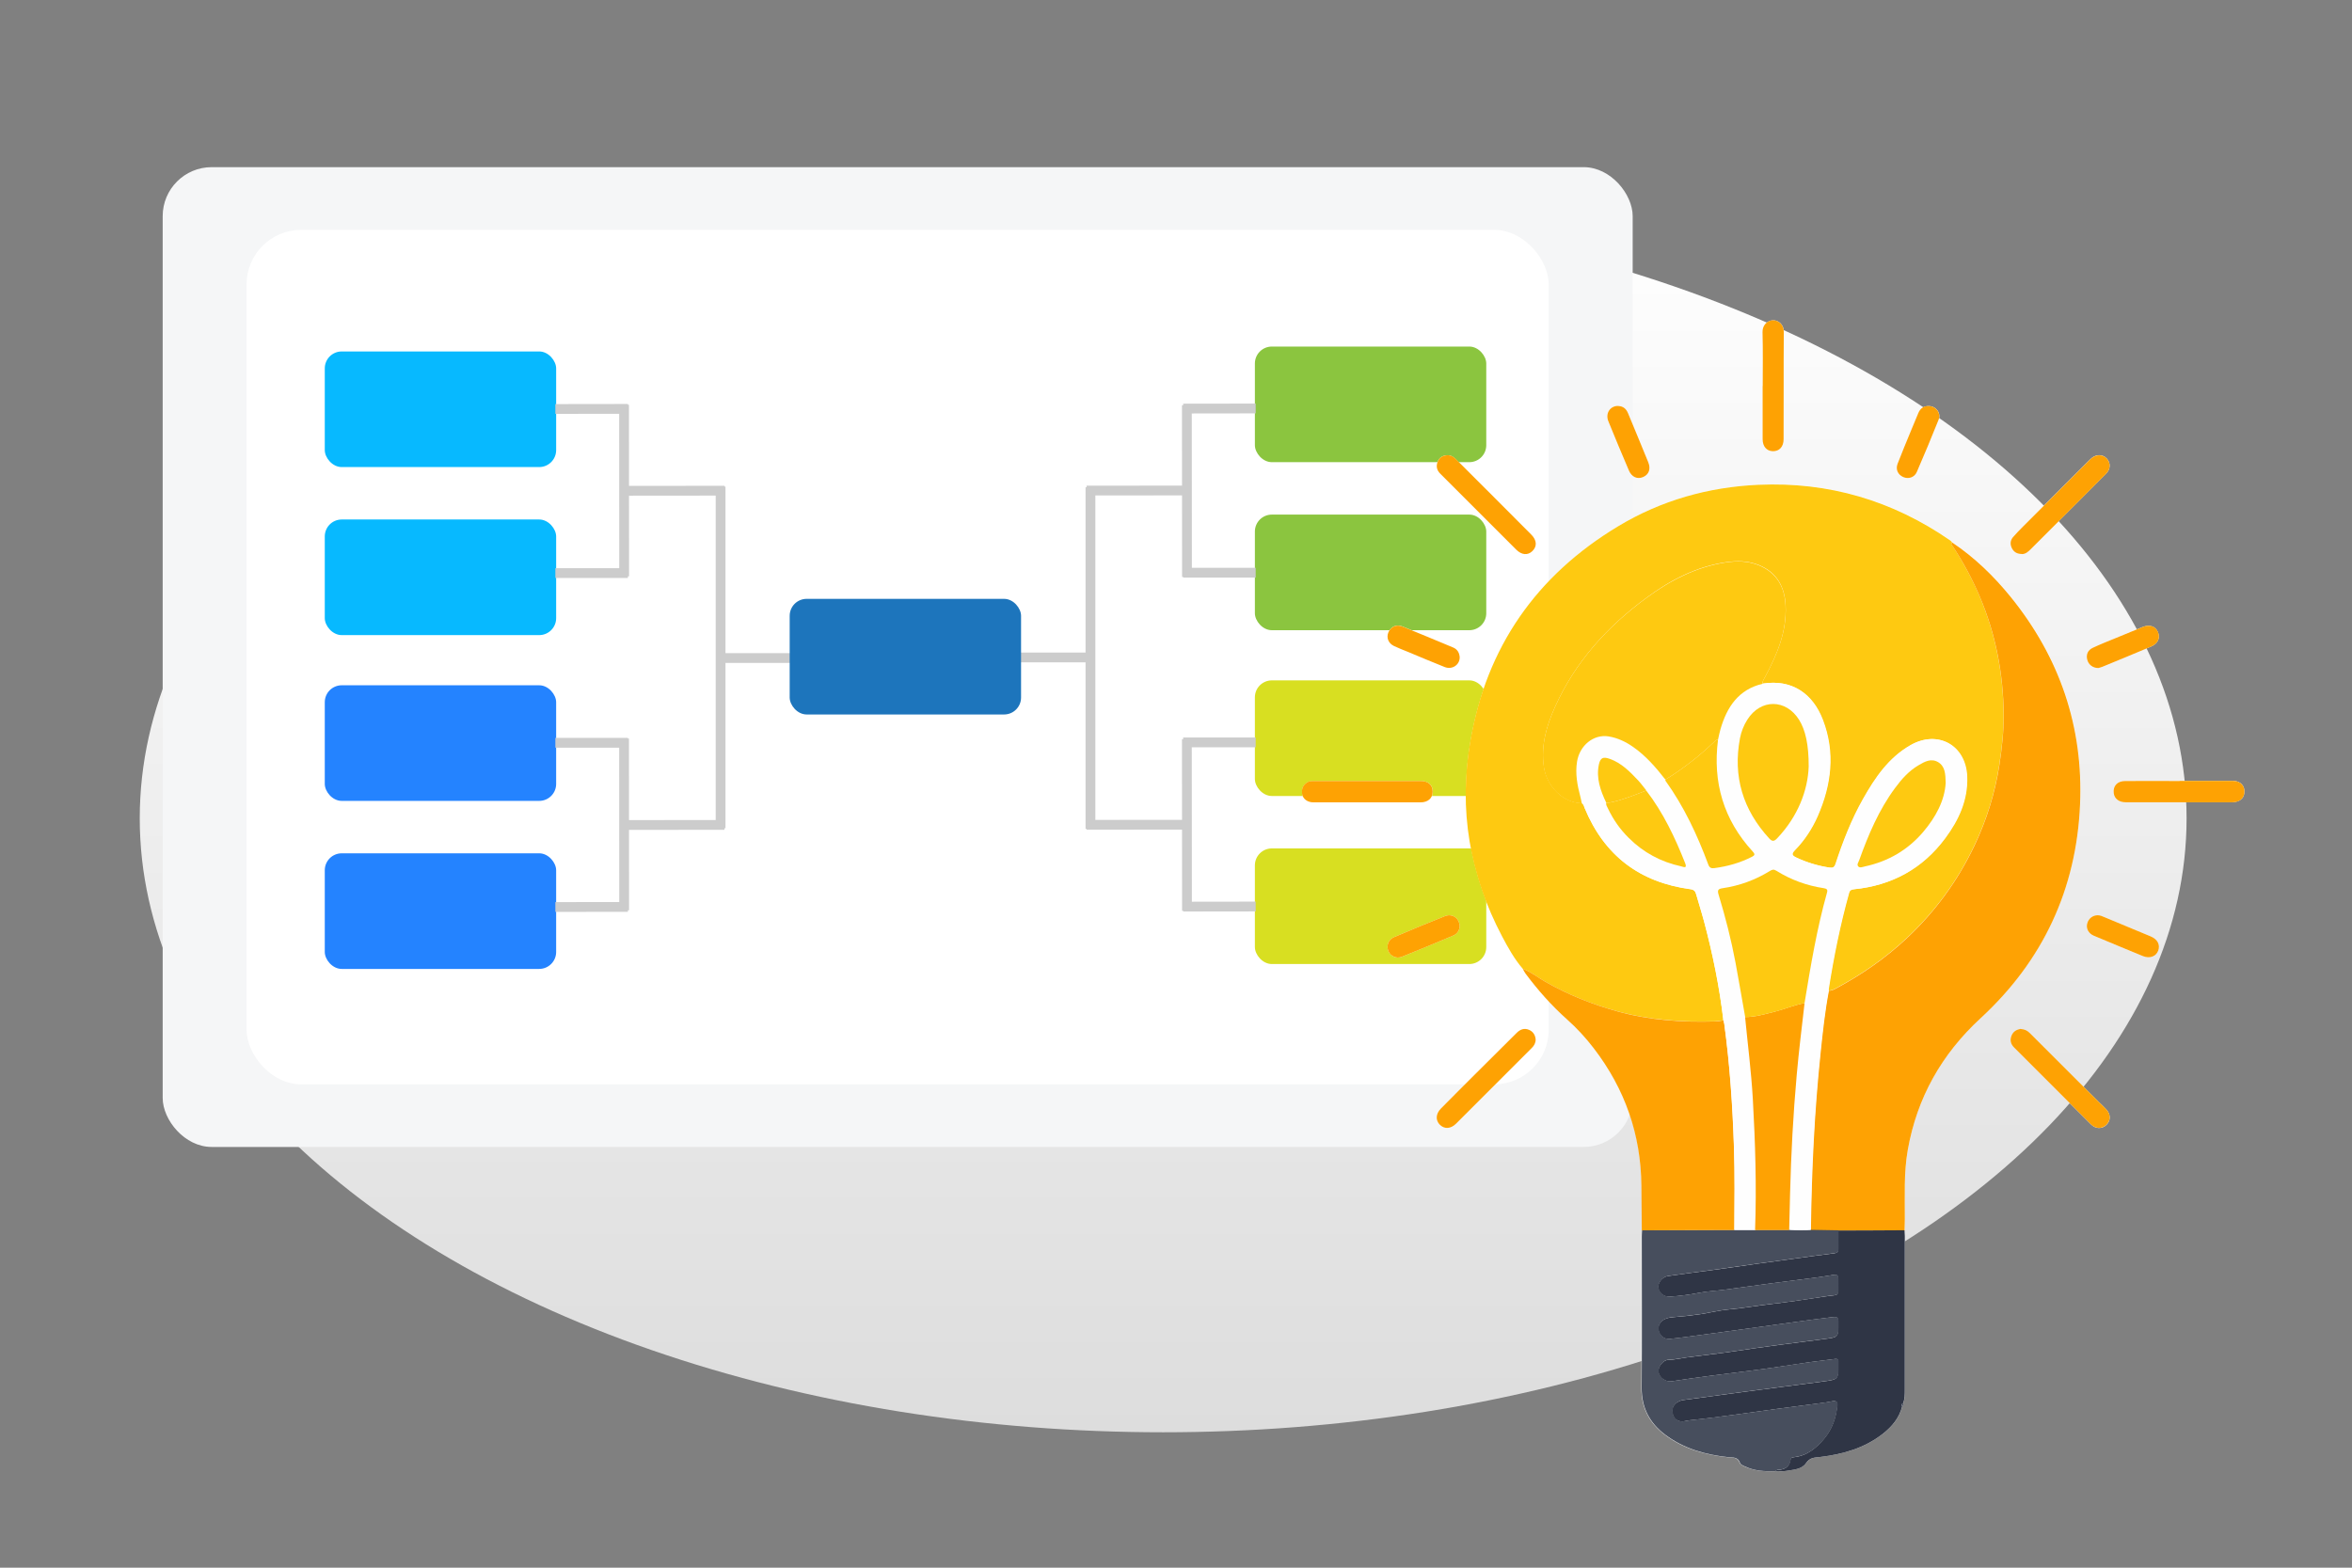 <?xml version="1.0" encoding="UTF-8"?><svg id="uuid-14577e42-5e8d-404b-a6d4-365ee46a303c" xmlns="http://www.w3.org/2000/svg" width="240" height="160" xmlns:xlink="http://www.w3.org/1999/xlink" viewBox="0 0 240 160"><rect x="0" y="0" width="240" height="160" fill="#808080" stroke="none"/><defs><linearGradient id="uuid-6555662f-8083-45f7-9b73-45613cc0fc7a" x1="118.69" y1="20.86" x2="118.69" y2="146.19" gradientUnits="userSpaceOnUse"><stop offset="0" stop-color="#fff"/><stop offset="1" stop-color="#ddd"/></linearGradient></defs><ellipse cx="118.69" cy="83.52" rx="104.43" ry="62.66" style="fill:url(#uuid-6555662f-8083-45f7-9b73-45613cc0fc7a); stroke-width:0px;"/><rect x="16.6" y="17.06" width="150" height="100" rx="5" ry="5" style="fill:#f5f6f7; stroke-width:0px;"/><rect x="25.16" y="23.46" width="132.87" height="87.21" rx="5.57" ry="5.57" style="fill:#fff; stroke-width:0px;"/><rect x="33.14" y="53.02" width="23.61" height="11.8" rx="1.73" ry="1.73" style="fill:#07b9ff; stroke-width:0px;"/><rect x="33.14" y="35.87" width="23.61" height="11.8" rx="1.73" ry="1.73" style="fill:#07b9ff; stroke-width:0px;"/><line x1="56.67" y1="41.74" x2="64.07" y2="41.73" style="fill:none; stroke:#ccc; stroke-miterlimit:10;"/><line x1="56.67" y1="58.49" x2="64.07" y2="58.49" style="fill:none; stroke:#ccc; stroke-miterlimit:10;"/><line x1="63.68" y1="41.31" x2="63.69" y2="58.82" style="fill:none; stroke:#ccc; stroke-miterlimit:10;"/><rect x="33.14" y="87.09" width="23.61" height="11.8" rx="1.73" ry="1.73" style="fill:#2483ff; stroke-width:0px;"/><rect x="33.14" y="69.94" width="23.61" height="11.8" rx="1.73" ry="1.73" style="fill:#2483ff; stroke-width:0px;"/><line x1="56.67" y1="75.81" x2="64.07" y2="75.81" style="fill:none; stroke:#ccc; stroke-miterlimit:10;"/><line x1="56.67" y1="92.57" x2="64.07" y2="92.56" style="fill:none; stroke:#ccc; stroke-miterlimit:10;"/><line x1="63.68" y1="75.38" x2="63.69" y2="92.9" style="fill:none; stroke:#ccc; stroke-miterlimit:10;"/><line x1="63.62" y1="50.09" x2="73.92" y2="50.08" style="fill:none; stroke:#ccc; stroke-miterlimit:10;"/><line x1="63.62" y1="84.2" x2="73.92" y2="84.19" style="fill:none; stroke:#ccc; stroke-miterlimit:10;"/><line x1="73.53" y1="49.66" x2="73.53" y2="84.53" style="fill:none; stroke:#ccc; stroke-miterlimit:10;"/><line x1="80.9" y1="67.16" x2="73.6" y2="67.16" style="fill:none; stroke:#ccc; stroke-miterlimit:10;"/><rect x="128.05" y="69.44" width="23.61" height="11.8" rx="1.73" ry="1.73" style="fill:#d8df21; stroke-width:0px;"/><rect x="128.05" y="86.59" width="23.61" height="11.8" rx="1.73" ry="1.73" style="fill:#d8df21; stroke-width:0px;"/><line x1="128.13" y1="92.52" x2="120.73" y2="92.53" style="fill:none; stroke:#ccc; stroke-miterlimit:10;"/><line x1="128.13" y1="75.77" x2="120.73" y2="75.77" style="fill:none; stroke:#ccc; stroke-miterlimit:10;"/><line x1="121.12" y1="92.95" x2="121.11" y2="75.44" style="fill:none; stroke:#ccc; stroke-miterlimit:10;"/><rect x="128.05" y="35.37" width="23.61" height="11.8" rx="1.73" ry="1.73" style="fill:#8bc53f; stroke-width:0px;"/><rect x="128.05" y="52.52" width="23.61" height="11.8" rx="1.73" ry="1.73" style="fill:#8bc53f; stroke-width:0px;"/><line x1="128.13" y1="58.45" x2="120.73" y2="58.45" style="fill:none; stroke:#ccc; stroke-miterlimit:10;"/><line x1="128.13" y1="41.69" x2="120.73" y2="41.7" style="fill:none; stroke:#ccc; stroke-miterlimit:10;"/><line x1="121.12" y1="58.88" x2="121.11" y2="41.36" style="fill:none; stroke:#ccc; stroke-miterlimit:10;"/><line x1="121.18" y1="84.17" x2="110.88" y2="84.18" style="fill:none; stroke:#ccc; stroke-miterlimit:10;"/><line x1="121.18" y1="50.06" x2="110.88" y2="50.07" style="fill:none; stroke:#ccc; stroke-miterlimit:10;"/><line x1="111.27" y1="84.6" x2="111.27" y2="49.73" style="fill:none; stroke:#ccc; stroke-miterlimit:10;"/><line x1="103.9" y1="67.1" x2="111.2" y2="67.1" style="fill:none; stroke:#ccc; stroke-miterlimit:10;"/><rect x="80.58" y="61.12" width="23.61" height="11.8" rx="1.73" ry="1.73" style="fill:#1d75bc; stroke-width:0px;"/><g id="uuid-6e0251d0-dfc6-451c-827c-9637f0dab296"><path d="m167.53,125.56c0,.21-.03.43-.03.64,0,5.14.02,10.28-.01,15.43-.02,2.05.81,3.61,2.4,4.81,1.89,1.43,4.09,2.04,6.41,2.29.48.05,1.02-.05,1.23.6.04.13.26.23.41.31,1.02.49,2.12.56,3.23.51.35,0,.71.04,1.05-.02.74-.13,1.63-.15,2.07-.79.42-.61.92-.57,1.47-.64,2.31-.28,4.5-.9,6.37-2.36.93-.73,1.68-1.62,1.98-2.8.09-.09.14-.2.1-.33.17-.45.17-.91.17-1.38,0-5.23,0-10.46,0-15.69,0-.19-.02-.39-.03-.58.01-.41.03-.82.03-1.22.01-2.34-.11-4.68.3-7,.93-5.33,3.44-9.77,7.43-13.45,6.36-5.87,9.77-13.18,10.15-21.82.34-7.93-2.08-15.01-7.08-21.18-1.72-2.13-3.68-4.02-5.96-5.55-.07-.07-.13-.14-.21-.2-5.89-4.07-12.4-5.99-19.56-5.67-5.12.23-9.92,1.59-14.31,4.23-8.34,5.02-13.44,12.33-15.09,21.94-1.2,6.99-.05,13.65,3.25,19.93.61,1.15,1.24,2.29,2.1,3.29.1.17.18.35.29.5,1.26,1.69,2.65,3.26,4.23,4.67,1.01.9,1.91,1.89,2.73,2.95,3.18,4.13,4.81,8.81,4.86,14.03.01,1.52.02,3.04.04,4.55Zm54.88-45.86c-1.85,0-3.7,0-5.55,0-.81,0-1.27.52-1.17,1.25.07.56.53.92,1.22.92,1.71,0,3.43,0,5.14,0,1.91,0,3.82,0,5.73,0,.7,0,1.16-.35,1.23-.91.1-.73-.37-1.26-1.16-1.27-1.81-.01-3.62,0-5.44,0Zm-82.89,2.19h0c1.81,0,3.62,0,5.44,0,.77,0,1.24-.43,1.24-1.09,0-.68-.44-1.09-1.23-1.09-3.62,0-7.25,0-10.87,0-.21,0-.43,0-.63.1-.49.26-.68.68-.59,1.22.08.51.53.86,1.16.86,1.83,0,3.66,0,5.49,0Zm8.17-35.43c-.44.02-.79.2-.98.62-.21.48-.11.9.26,1.28,2.58,2.57,5.15,5.15,7.73,7.73.56.56,1.18.61,1.65.16.5-.47.48-1.1-.11-1.69-2.55-2.57-5.12-5.13-7.68-7.69-.24-.24-.51-.42-.88-.41Zm58.62,10.08c.37.01.64-.23.91-.5,1.49-1.49,2.98-2.98,4.46-4.46,1.07-1.07,2.15-2.15,3.22-3.23.48-.48.49-1.12.06-1.57-.4-.42-1.04-.44-1.53-.03-.15.12-.28.27-.42.4-2.19,2.19-4.38,4.38-6.57,6.57-.36.36-.72.72-1.04,1.1-.29.35-.3.76-.09,1.15.2.37.52.57,1,.56Zm-49.61,49.55c-.04-.41-.22-.77-.67-.97-.5-.22-.92-.04-1.27.31-1.37,1.35-2.73,2.72-4.1,4.08-1.21,1.21-2.43,2.42-3.63,3.64-.54.55-.57,1.21-.1,1.66.47.45,1.11.42,1.65-.12,2.58-2.57,5.15-5.15,7.73-7.73.23-.23.38-.49.39-.87Zm49.51-1.07c-.4.05-.75.23-.93.66-.2.47-.11.88.24,1.23,2.62,2.62,5.23,5.24,7.85,7.85.48.48,1.13.48,1.57.05.45-.44.45-1.06,0-1.57-.26-.29-.55-.55-.83-.82-2.33-2.33-4.66-4.65-6.98-6.98-.24-.24-.53-.39-.91-.41Zm-26.34-65.63c0,1.81,0,3.62,0,5.43,0,.74.4,1.21,1.03,1.23.66.02,1.1-.45,1.11-1.22,0-3.64-.01-7.28.02-10.92,0-.82-.58-1.24-1.11-1.22-.62.02-1.08.55-1.06,1.21.05,1.83.02,3.66.02,5.49Zm-30.92,27.69c-.03-.47-.25-.82-.68-1.01-1.72-.72-3.45-1.45-5.18-2.14-.6-.24-1.17.03-1.41.58-.24.55-.02,1.13.56,1.41.45.22.93.39,1.4.59,1.26.52,2.51,1.06,3.78,1.56.77.3,1.54-.22,1.53-.99Zm65.16,1.1c.09-.03.26-.06.42-.13,1.66-.68,3.31-1.36,4.96-2.06.71-.3.97-.89.7-1.49-.26-.6-.86-.79-1.58-.5-.9.37-1.8.74-2.7,1.11-.79.33-1.59.64-2.36,1-.49.23-.7.66-.58,1.21.12.5.56.86,1.13.86Zm-.06,25.23c-.53,0-.97.35-1.09.88-.11.49.14.98.68,1.21,1.67.7,3.34,1.4,5.01,2.08.7.29,1.34.05,1.56-.54.23-.61-.05-1.18-.76-1.47-1.56-.65-3.12-1.31-4.69-1.95-.23-.1-.46-.21-.72-.21Zm-65.1,1.14c-.02-.83-.75-1.35-1.5-1.05-1.75.7-3.5,1.42-5.23,2.16-.56.24-.78.88-.54,1.43.22.51.82.79,1.37.56,1.75-.71,3.49-1.43,5.23-2.16.44-.18.64-.54.67-.94Zm47.85-53.11c-.51,0-.84.26-1.04.71-.25.59-.5,1.18-.74,1.78-.46,1.13-.94,2.26-1.38,3.41-.22.58.04,1.11.58,1.35.53.23,1.14.04,1.38-.51.76-1.77,1.52-3.54,2.22-5.33.28-.71-.28-1.41-1.02-1.41Zm-31.64,0c-.85-.04-1.38.73-1.04,1.57.68,1.68,1.38,3.35,2.09,5.01.29.67.87.93,1.45.68.6-.25.81-.82.53-1.51-.68-1.68-1.37-3.35-2.07-5.02-.18-.43-.48-.7-.97-.72Z" style="fill:#fefefe; stroke-width:0px;"/><path d="m155.38,98.87c-.86-1-1.49-2.14-2.1-3.29-3.31-6.28-4.46-12.93-3.25-19.93,1.65-9.61,6.75-16.92,15.09-21.94,4.39-2.64,9.19-4,14.31-4.23,7.16-.32,13.67,1.6,19.56,5.67.08.05.14.13.21.2-.21.16-.03.27.05.38,1.06,1.63,1.99,3.33,2.75,5.12,1.63,3.85,2.41,7.88,2.45,12.05.02,1.72-.18,3.44-.44,5.15-.44,2.88-1.3,5.63-2.54,8.23-1.7,3.59-4.01,6.75-6.93,9.48-2.2,2.06-4.64,3.74-7.29,5.15-.21.11-.42.2-.67.18,0-.04-.02-.08-.02-.12.52-3.31,1.18-6.59,2.08-9.82.07-.26.21-.36.49-.39,3.87-.38,7.02-2.09,9.34-5.23,1.36-1.85,2.31-3.88,2.22-6.27-.13-3.2-2.98-4.79-5.75-3.21-2.24,1.28-3.62,3.32-4.85,5.5-1.18,2.09-2.05,4.33-2.8,6.61-.12.36-.28.44-.63.39-1.18-.18-2.31-.52-3.4-1.03-.44-.21-.51-.36-.15-.74.99-1.01,1.76-2.19,2.33-3.48,1.4-3.21,1.82-6.49.53-9.83-1.04-2.7-3.17-4.17-6.11-3.7-.03-.27.14-.47.26-.7,1.22-2.27,2.21-4.61,2.09-7.26-.09-1.9-.88-3.38-2.71-4.13-1.11-.46-2.29-.47-3.45-.29-3,.46-5.61,1.82-8.02,3.6-4.02,2.95-7.29,6.56-9.35,11.15-.87,1.93-1.46,3.94-1.14,6.11.3,2.04,1.99,3.69,3.88,3.72.18.12.21.32.28.5,2,4.84,5.61,7.58,10.78,8.27.37.05.5.2.59.51.26.92.56,1.83.8,2.75.89,3.33,1.58,6.71,1.98,10.13-.29.04-.57.1-.86.11-3.37.1-6.7-.13-9.97-1.03-2.58-.71-5.03-1.69-7.35-3.02-.77-.44-1.47-1.01-2.31-1.33Z" style="fill:#fec911; stroke-width:0px;"/><path d="m186.59,101.11c.24.02.46-.07.67-.18,2.64-1.41,5.09-3.09,7.29-5.15,2.92-2.73,5.23-5.9,6.93-9.48,1.24-2.61,2.1-5.36,2.54-8.23.26-1.71.45-3.42.44-5.15-.04-4.17-.81-8.2-2.45-12.05-.76-1.79-1.68-3.49-2.75-5.12-.08-.12-.26-.23-.05-.38,2.28,1.53,4.24,3.43,5.96,5.55,5,6.17,7.42,13.25,7.08,21.18-.37,8.64-3.78,15.95-10.15,21.82-3.98,3.67-6.49,8.12-7.43,13.45-.41,2.32-.29,4.66-.3,7,0,.41-.02.82-.03,1.22-2.24,0-4.49.02-6.73.03-.96-.02-1.92-.03-2.87-.05.09-6.04.36-12.07.99-18.07.22-2.13.45-4.26.85-6.36Z" style="fill:#fea203; stroke-width:0px;"/><path d="m187.61,125.59c2.24,0,4.49-.02,6.73-.03,0,.19.03.39.03.58,0,5.23,0,10.46,0,15.69,0,.47,0,.93-.17,1.38-.17.07-.17.19-.1.33-.3,1.19-1.05,2.07-1.98,2.8-1.87,1.46-4.06,2.08-6.37,2.36-.55.07-1.05.02-1.47.64-.43.64-1.32.66-2.07.79-.34.06-.7.01-1.05.02.06-.04.12-.12.18-.12.72-.02,1.25-.28,1.36-1.07.02-.15.15-.21.3-.23,1.36-.13,2.33-.93,3.15-1.92.8-.96,1.2-2.11,1.32-3.35.04-.41-.14-.52-.52-.44-.42.09-.84.15-1.26.2-1.42.19-2.84.37-4.26.56-1.5.2-2.99.42-4.49.62-1.49.2-2.98.4-4.48.55-.39.04-.8.21-1.2.06-.49-.19-.62-.63-.62-1.09,0-.5.53-.95,1.11-1.03,2.05-.28,4.1-.56,6.16-.83,2.72-.36,5.45-.71,8.17-1.07,1.5-.2,1.5-.21,1.49-1.74,0-.1,0-.19,0-.29,0-.23-.1-.29-.33-.26-.84.12-1.69.2-2.53.32-2.09.3-4.17.65-6.26.9-2.63.32-5.26.66-7.88,1.06-.61.09-1.25-.35-1.35-.94-.08-.5.45-1.23,1-1.25.65-.01,1.27-.16,1.9-.25,1.59-.22,3.19-.38,4.78-.62,3.08-.47,6.17-.86,9.26-1.26,1.42-.18,1.42-.17,1.41-1.56,0-.68-.03-.73-.74-.65-1.25.15-2.5.32-3.74.49-1.61.22-3.22.45-4.83.67-1.59.22-3.18.44-4.77.65-1.04.14-2.07.29-3.11.39-.61.06-1.05-.34-1.16-.93-.08-.44.24-.94.75-1.13.25-.1.52-.14.79-.16.89-.07,1.77-.16,2.65-.29,1.01-.15,2.01-.41,3.02-.5,1.39-.12,2.76-.37,4.15-.53,1.86-.22,3.72-.49,5.57-.78,1.6-.26,1.4.15,1.41-1.5,0-.79-.03-.8-.85-.65-.67.12-1.34.2-2.01.29-1.34.18-2.69.35-4.03.52-1.59.21-3.18.44-4.77.65-.82.11-1.66.14-2.48.3-1.01.2-2.02.33-3.05.4-.59.04-1.1-.38-1.17-.9-.07-.48.39-1.11.96-1.2,1.45-.22,2.91-.39,4.37-.59,1.63-.22,3.26-.46,4.88-.69,1.17-.16,2.34-.32,3.51-.48,1.42-.19,2.83-.4,4.26-.57.31-.04.39-.16.39-.44-.01-.62,0-1.25,0-1.87Z" style="fill:#2f3545; stroke-width:0px;"/><path d="m187.61,125.59c0,.62-.01,1.25,0,1.87,0,.28-.08.41-.39.44-1.42.17-2.84.38-4.26.57-1.17.16-2.34.32-3.51.48-1.63.23-3.26.46-4.88.69-1.46.2-2.92.37-4.37.59-.57.09-1.04.72-.96,1.2.08.51.58.93,1.17.9,1.02-.07,2.04-.2,3.05-.4.81-.16,1.65-.19,2.48-.3,1.59-.21,3.18-.43,4.77-.65,1.34-.18,2.69-.35,4.03-.52.67-.09,1.35-.17,2.01-.29.82-.15.85-.14.85.65,0,1.66.19,1.24-1.41,1.5-1.85.3-3.71.57-5.57.78-1.38.16-2.76.41-4.15.53-1.01.09-2.01.35-3.02.5-.88.13-1.77.22-2.65.29-.28.02-.54.06-.79.16-.51.19-.83.69-.75,1.13.11.59.55.99,1.16.93,1.04-.1,2.07-.25,3.11-.39,1.59-.21,3.18-.43,4.77-.65,1.61-.22,3.22-.45,4.83-.67,1.25-.17,2.49-.35,3.74-.49.71-.08.74-.03.74.65,0,1.39,0,1.38-1.41,1.56-3.09.4-6.18.79-9.26,1.26-1.59.24-3.19.4-4.78.62-.63.09-1.25.23-1.9.25-.56.01-1.08.74-1,1.25.1.59.74,1.03,1.35.94,2.62-.4,5.25-.74,7.88-1.06,2.09-.25,4.17-.61,6.26-.9.84-.12,1.69-.2,2.53-.32.24-.03.33.03.33.26,0,.1,0,.19,0,.29.01,1.53.01,1.54-1.49,1.74-2.72.36-5.45.71-8.17,1.07-2.05.27-4.1.55-6.16.83-.58.08-1.11.53-1.11,1.03,0,.46.13.9.62,1.09.4.16.8-.02,1.2-.06,1.5-.15,2.99-.36,4.48-.55,1.5-.2,2.99-.42,4.49-.62,1.42-.19,2.84-.37,4.26-.56.42-.06.84-.12,1.26-.2.38-.08.56.03.52.44-.13,1.24-.53,2.39-1.32,3.35-.82.99-1.79,1.79-3.15,1.92-.15.01-.28.08-.3.23-.12.79-.64,1.05-1.36,1.07-.06,0-.12.08-.18.12-1.11.06-2.21-.01-3.23-.51-.15-.07-.37-.17-.41-.31-.21-.65-.75-.55-1.23-.6-2.32-.25-4.51-.87-6.41-2.29-1.59-1.2-2.42-2.76-2.4-4.81.04-5.14.01-10.28.01-15.43,0-.21.02-.43.03-.64,3.15,0,6.3-.02,9.44-.03.71,0,1.42,0,2.13,0,1.16,0,2.32,0,3.48,0,.72.04,1.44.06,2.16,0,.96.02,1.92.03,2.87.05Z" style="fill:#474e5d; stroke-width:0px;"/><path d="m176.97,125.54c-3.15,0-6.3.02-9.44.03-.01-1.52-.02-3.04-.04-4.55-.05-5.22-1.68-9.89-4.86-14.03-.82-1.07-1.73-2.06-2.73-2.95-1.58-1.41-2.97-2.98-4.23-4.67-.11-.15-.2-.33-.29-.5.84.32,1.54.89,2.31,1.33,2.32,1.33,4.77,2.3,7.35,3.02,3.27.91,6.6,1.13,9.97,1.03.29,0,.57-.07.86-.11.03.11.06.22.08.34.57,4.17.85,8.37.99,12.58.1,2.82.05,5.65.04,8.47Z" style="fill:#fea203; stroke-width:0px;"/><path d="m222.41,79.7c1.81,0,3.62,0,5.44,0,.79,0,1.26.53,1.16,1.27-.08.56-.53.91-1.23.91-1.91,0-3.82,0-5.73,0-1.71,0-3.43,0-5.14,0-.69,0-1.15-.36-1.22-.92-.1-.74.36-1.25,1.17-1.25,1.85-.01,3.7,0,5.55,0Z" style="fill:#fea203; stroke-width:0px;"/><path d="m139.52,81.89c-1.83,0-3.66,0-5.49,0-.62,0-1.08-.35-1.16-.86-.08-.54.1-.96.59-1.22.2-.11.41-.1.63-.1,3.62,0,7.25,0,10.87,0,.79,0,1.23.41,1.23,1.09,0,.66-.47,1.09-1.24,1.09-1.81,0-3.62,0-5.44,0h0Z" style="fill:#fea203; stroke-width:0px;"/><path d="m147.69,46.46c.36-.01.64.16.88.41,2.56,2.56,5.13,5.12,7.68,7.69.59.59.6,1.22.11,1.69-.47.45-1.09.4-1.65-.16-2.58-2.57-5.15-5.15-7.73-7.73-.38-.37-.47-.8-.26-1.28.18-.42.54-.6.98-.62Z" style="fill:#fea203; stroke-width:0px;"/><path d="m206.31,56.54c-.48,0-.8-.19-1-.56-.21-.39-.2-.8.09-1.15.33-.39.69-.74,1.04-1.1,2.19-2.19,4.38-4.38,6.57-6.57.14-.14.27-.28.42-.4.49-.4,1.13-.39,1.53.03.43.45.41,1.08-.06,1.57-1.07,1.08-2.15,2.15-3.22,3.23-1.49,1.49-2.98,2.97-4.46,4.46-.27.27-.54.51-.91.5Z" style="fill:#fea203; stroke-width:0px;"/><path d="m156.7,106.08c0,.38-.16.64-.39.87-2.58,2.58-5.15,5.15-7.73,7.73-.54.54-1.18.58-1.65.12-.46-.45-.44-1.11.1-1.66,1.2-1.22,2.42-2.43,3.63-3.64,1.36-1.36,2.73-2.72,4.1-4.08.35-.35.77-.53,1.27-.31.44.19.63.56.67.97Z" style="fill:#fea203; stroke-width:0px;"/><path d="m206.21,105.02c.38.02.67.17.91.41,2.33,2.33,4.65,4.65,6.98,6.98.28.28.57.54.83.82.46.51.46,1.13,0,1.57-.43.43-1.08.43-1.57-.05-2.62-2.61-5.24-5.23-7.85-7.85-.35-.35-.44-.77-.24-1.23.18-.42.52-.6.93-.66Z" style="fill:#fea203; stroke-width:0px;"/><path d="m179.87,39.39c0-1.83.03-3.66-.02-5.49-.02-.67.45-1.19,1.06-1.21.53-.01,1.12.4,1.11,1.22-.03,3.64,0,7.28-.02,10.92,0,.77-.44,1.24-1.11,1.22-.63-.02-1.03-.49-1.03-1.23,0-1.81,0-3.62,0-5.43Z" style="fill:#fea203; stroke-width:0px;"/><path d="m148.95,67.09c0,.77-.77,1.29-1.53.99-1.27-.5-2.52-1.04-3.78-1.56-.47-.19-.94-.37-1.4-.59-.58-.28-.8-.86-.56-1.41.24-.55.81-.82,1.41-.58,1.73.7,3.46,1.42,5.18,2.14.44.18.65.54.68,1.01Z" style="fill:#fea203; stroke-width:0px;"/><path d="m214.11,68.18c-.57,0-1.01-.36-1.13-.86-.13-.55.08-.98.58-1.21.77-.36,1.57-.68,2.36-1,.9-.37,1.8-.75,2.7-1.11.72-.29,1.32-.1,1.58.5.26.6,0,1.19-.7,1.49-1.65.7-3.31,1.38-4.96,2.06-.16.07-.33.1-.42.13Z" style="fill:#fea203; stroke-width:0px;"/><path d="m214.05,93.41c.26,0,.49.11.72.21,1.56.65,3.13,1.3,4.69,1.95.71.3.99.86.76,1.47-.23.59-.87.82-1.56.54-1.67-.69-3.35-1.38-5.01-2.08-.54-.23-.79-.72-.68-1.21.12-.53.56-.88,1.09-.88Z" style="fill:#fea203; stroke-width:0px;"/><path d="m148.95,94.55c-.03.39-.23.76-.67.94-1.74.73-3.48,1.46-5.23,2.16-.55.22-1.15-.05-1.37-.56-.24-.55-.02-1.19.54-1.43,1.74-.74,3.48-1.47,5.23-2.16.75-.3,1.48.22,1.5,1.05Z" style="fill:#fea203; stroke-width:0px;"/><path d="m196.79,41.44c.74,0,1.3.7,1.02,1.41-.71,1.79-1.46,3.57-2.22,5.33-.24.55-.85.74-1.38.51-.54-.24-.8-.77-.58-1.35.44-1.14.91-2.27,1.38-3.41.24-.59.49-1.19.74-1.78.19-.45.52-.72,1.03-.71Z" style="fill:#fea203; stroke-width:0px;"/><path d="m165.15,41.44c.49.02.79.29.97.72.69,1.67,1.39,3.34,2.07,5.02.28.69.06,1.26-.53,1.51-.58.25-1.17,0-1.45-.68-.71-1.66-1.41-3.33-2.09-5.01-.34-.83.2-1.61,1.04-1.57Z" style="fill:#fea203; stroke-width:0px;"/><path d="m194.11,143.54c-.07-.14-.07-.26.1-.33.04.13,0,.24-.1.33Z" style="fill:#474e5d; stroke-width:0px;"/><path d="m176.97,125.54c.01-2.82.06-5.65-.04-8.47-.14-4.21-.42-8.4-.99-12.58-.02-.11-.05-.23-.08-.34-.4-3.43-1.09-6.8-1.98-10.13-.25-.92-.54-1.83-.8-2.75-.09-.31-.22-.46-.59-.51-5.17-.7-8.78-3.44-10.78-8.27-.07-.18-.1-.38-.28-.5-.05-.23-.09-.45-.15-.68-.31-1.17-.54-2.33-.34-3.56.26-1.66,1.68-2.84,3.23-2.59.91.15,1.73.54,2.49,1.07,1.31.91,2.32,2.1,3.3,3.34,0,.04,0,.09.02.11,1.89,2.63,3.25,5.54,4.37,8.56.12.33.32.39.63.35,1.32-.17,2.59-.53,3.79-1.14.3-.15.37-.26.12-.54-2.99-3.25-4.11-7.08-3.55-11.43.08-.36.15-.72.25-1.07.65-2.28,1.84-4.06,4.32-4.64,2.95-.46,5.08,1,6.11,3.7,1.28,3.34.87,6.63-.53,9.83-.57,1.29-1.34,2.47-2.33,3.48-.36.37-.29.53.15.74,1.08.51,2.21.85,3.4,1.03.35.05.51-.03.63-.39.74-2.28,1.62-4.51,2.8-6.61,1.23-2.17,2.61-4.22,4.85-5.5,2.78-1.58,5.63,0,5.75,3.21.09,2.39-.85,4.42-2.22,6.27-2.32,3.14-5.47,4.85-9.34,5.23-.28.03-.42.12-.49.39-.9,3.23-1.56,6.51-2.08,9.82,0,.04,0,.08.02.12-.4,2.1-.63,4.23-.85,6.36-.63,6.01-.91,12.04-.99,18.07-.72.06-1.44.03-2.16,0,.03-1.24.06-2.49.09-3.73.09-4.05.32-8.09.68-12.12.22-2.44.52-4.87.8-7.31.62-3.78,1.25-7.57,2.29-11.26.09-.31-.03-.4-.33-.45-1.73-.27-3.36-.85-4.84-1.78-.27-.17-.44-.12-.67.03-1.48.91-3.08,1.5-4.8,1.75-.48.07-.56.21-.42.67.69,2.27,1.29,4.57,1.72,6.91.35,1.85.66,3.71.99,5.57.27,2.79.63,5.57.79,8.37.25,4.45.38,8.91.23,13.37-.71,0-1.42,0-2.13,0Zm-13.08-43.61c-.04.23.09.41.18.6.53,1.11,1.23,2.11,2.11,2.99,1.5,1.5,3.29,2.46,5.36,2.91.2.04.64.28.41-.31-1.04-2.63-2.24-5.18-3.98-7.43-.28-.35-.54-.71-.84-1.03-.83-.9-1.7-1.77-2.89-2.19-.67-.24-.96-.12-1.11.58-.29,1.39.16,2.66.75,3.89Zm20.67-3.68c.01-2.27-.33-3.75-.97-4.77-1.34-2.16-3.93-2.18-5.29-.03-.37.58-.62,1.22-.75,1.89-.74,3.91.3,7.31,2.98,10.23.32.35.52.3.82-.02,2.11-2.22,3.12-4.88,3.21-7.3Zm13.98,1.67c-.01-.96-.06-1.71-.78-2.13-.71-.42-1.36-.05-1.97.31-1,.58-1.74,1.43-2.42,2.34-1.65,2.23-2.73,4.76-3.65,7.35-.07.21-.28.46-.1.65.17.18.45.05.67,0,2.39-.51,4.4-1.68,5.97-3.54,1.27-1.5,2.17-3.18,2.28-4.98Z" style="fill:#fefefe; stroke-width:0px;"/><path d="m179.88,69.78c-2.48.58-3.66,2.37-4.32,4.64-.1.35-.17.71-.25,1.07-.18,0-.28.11-.39.22-1.52,1.46-3.18,2.75-4.98,3.86-.97-1.24-1.99-2.43-3.3-3.34-.76-.53-1.58-.92-2.49-1.07-1.55-.25-2.97.93-3.23,2.59-.19,1.22.03,2.39.34,3.56.06.22.1.45.15.68-1.89-.03-3.59-1.68-3.88-3.72-.31-2.17.27-4.18,1.14-6.11,2.06-4.6,5.33-8.2,9.35-11.15,2.41-1.77,5.03-3.13,8.02-3.6,1.16-.18,2.34-.17,3.45.29,1.83.76,2.63,2.24,2.71,4.13.12,2.65-.87,4.99-2.09,7.26-.12.22-.28.42-.26.7Z" style="fill:#fec911; stroke-width:0px;"/><path d="m184.14,102.38c-.28,2.43-.58,4.86-.8,7.31-.36,4.03-.58,8.07-.68,12.12-.03,1.24-.06,2.49-.09,3.73-1.16,0-2.32,0-3.48,0,.16-4.46.02-8.92-.23-13.37-.16-2.8-.52-5.58-.79-8.37,1.02,0,1.98-.29,2.95-.53,1.05-.26,2.04-.7,3.11-.89Z" style="fill:#fea203; stroke-width:0px;"/><path d="m184.14,102.38c-1.07.19-2.06.64-3.11.89-.97.24-1.93.53-2.95.53-.33-1.86-.65-3.72-.99-5.57-.44-2.34-1.03-4.64-1.72-6.91-.14-.46-.07-.6.42-.67,1.71-.25,3.32-.84,4.8-1.75.24-.15.4-.2.67-.03,1.49.93,3.11,1.52,4.84,1.78.3.05.42.14.33.45-1.04,3.7-1.67,7.48-2.29,11.26Z" style="fill:#fec911; stroke-width:0px;"/><path d="m184.56,78.25c-.09,2.42-1.1,5.08-3.21,7.3-.3.32-.5.37-.82.02-2.68-2.92-3.72-6.32-2.98-10.23.13-.67.38-1.31.75-1.89,1.36-2.15,3.95-2.13,5.29.03.63,1.02.98,2.5.97,4.77Z" style="fill:#fec911; stroke-width:0px;"/><path d="m169.94,79.57c1.8-1.11,3.45-2.4,4.98-3.86.11-.11.21-.23.39-.22-.56,4.35.56,8.18,3.55,11.43.26.28.19.39-.12.54-1.2.61-2.46.96-3.79,1.14-.31.04-.5-.01-.63-.35-1.12-3.02-2.48-5.93-4.37-8.56-.02-.03-.01-.08-.02-.11Z" style="fill:#fec911; stroke-width:0px;"/><path d="m198.54,79.91c-.11,1.8-1.01,3.48-2.28,4.98-1.58,1.86-3.59,3.03-5.97,3.54-.22.05-.5.18-.67,0-.18-.19.03-.44.1-.65.93-2.59,2-5.12,3.65-7.35.67-.91,1.42-1.76,2.42-2.34.61-.36,1.26-.72,1.97-.31.71.42.76,1.17.78,2.13Z" style="fill:#fec911; stroke-width:0px;"/><path d="m167.98,80.68c1.74,2.26,2.94,4.8,3.98,7.43.23.59-.22.35-.41.31-2.07-.45-3.86-1.41-5.36-2.91-.88-.87-1.58-1.87-2.11-2.99-.09-.19-.23-.37-.18-.6.25.02.5-.03.74-.09,1.15-.28,2.24-.72,3.34-1.15Z" style="fill:#fec911; stroke-width:0px;"/><path d="m167.98,80.68c-1.1.43-2.19.87-3.34,1.15-.25.06-.49.11-.74.09-.59-1.23-1.04-2.5-.75-3.89.15-.7.44-.82,1.11-.58,1.19.42,2.05,1.3,2.89,2.19.3.32.56.69.84,1.03Z" style="fill:#fec911; stroke-width:0px;"/></g></svg>